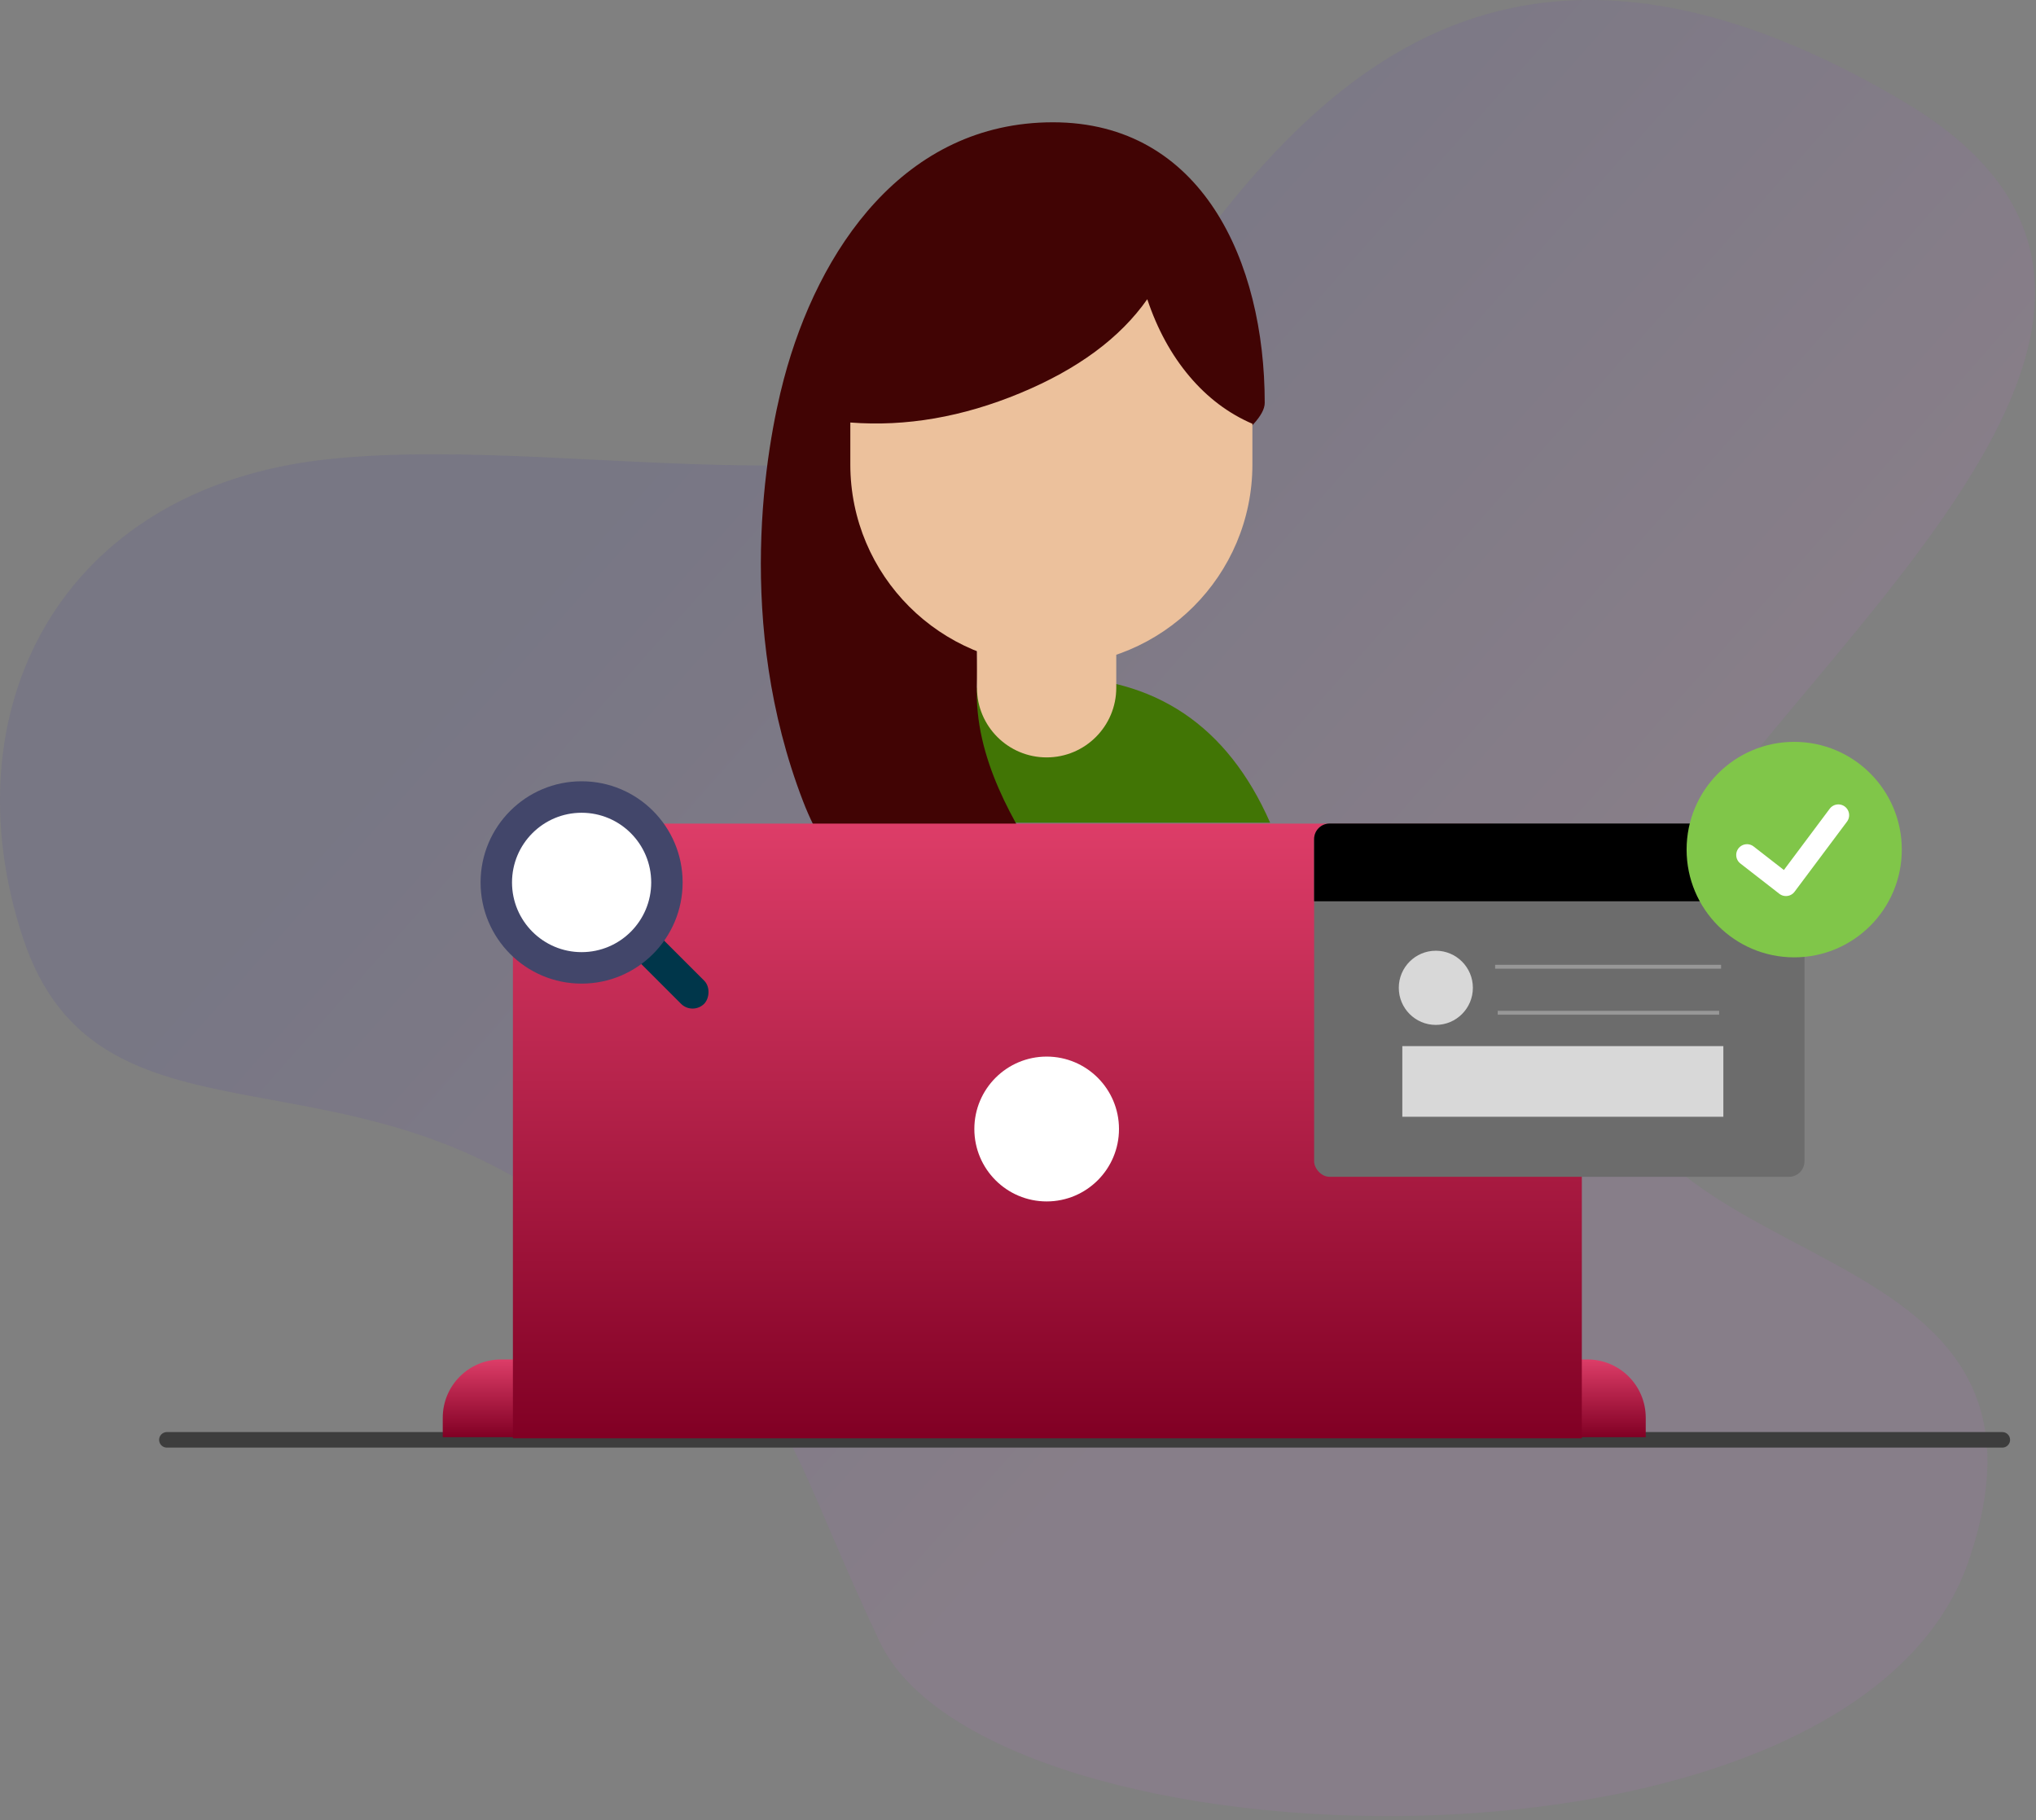 <?xml version="1.0" encoding="UTF-8"?>
<svg width="472px" height="422px" viewBox="0 0 472 422" version="1.1" xmlns="http://www.w3.org/2000/svg" xmlns:xlink="http://www.w3.org/1999/xlink">
    <rect x="0" y="0" width="472" height="422" fill="#808080" stroke="none"/>
    <!-- Generator: sketchtool 49.2 (51160) - http://www.bohemiancoding.com/sketch -->
    <title>05A4EB5F-E3D6-4307-922A-E179FBCC3496</title>
    <desc>Created with sketchtool.</desc>
    <defs>
        <linearGradient x1="24.271%" y1="36.584%" x2="59.206%" y2="62.716%" id="linearGradient-1">
            <stop stop-color="#3023AE" offset="0%"></stop>
            <stop stop-color="#C86DD7" offset="100%"></stop>
        </linearGradient>
        <linearGradient x1="50%" y1="0%" x2="50%" y2="100%" id="linearGradient-2">
            <stop stop-color="#DD3D68" offset="0%"></stop>
            <stop stop-color="#810024" offset="100%"></stop>
        </linearGradient>
    </defs>
    <g id="Page-1" stroke="none" stroke-width="1" fill="none" fill-rule="evenodd">
        <g id="Artboard" transform="translate(-1074, -2059)">
            <g id="Process-Content" transform="translate(374, 958)">
                <g id="Step3" transform="translate(0, 1092)">
                    <g id="access-data-img" transform="translate(700, 9)">
                        <path d="M263.338,77.053 C297.498,27.215 343.033,-34.624 441.321,23.558 C539.608,81.741 368.219,181.003 372.083,239.884 C375.947,298.765 483.329,282.783 456.421,361.798 C429.514,440.814 229.204,434.291 203.897,380.564 C178.591,326.837 187.661,327.166 134.49,283.505 C81.319,239.843 22.768,269.975 5.353,217.531 C-12.061,165.087 13.429,113.32 75.716,106.506 C138.004,99.692 229.178,126.892 263.338,77.053 Z" id="Path-22" fill="url(#linearGradient-1)" opacity="0.1"></path>
                        <path d="M464.189,333.829 C464.189,333.829 322.355,333.829 38.687,333.829" id="Path-25" stroke="#3D3D3D" stroke-width="3.6" stroke-linecap="round"></path>
                        <g id="Girl" transform="translate(175.539, 28)">
                            <path d="M19.604,162.75 C28.563,140.208 44.877,128.937 68.547,128.937 C92.217,128.937 109.007,140.208 118.916,162.75 L19.604,162.75 Z" id="Path-28" fill="#417505"></path>
                            <path d="M68.563,192.137 C89.048,192.137 49.478,164.767 50.951,130.899 C51.041,128.842 51.041,126.154 50.951,122.834 C56.917,102.065 117.658,76.959 117.658,65.408 C117.658,32.525 103.018,0.354 68.563,0.354 C34.108,0.354 14.163,29.771 6.176,59.893 C1.952,75.826 -5.202,116.619 10.62,157.743 C22.762,189.301 49.723,192.137 68.563,192.137 Z" id="Oval-7" fill="#410404"></path>
                            <path d="M50.948,113.792 L83.242,113.792 L83.242,131.457 C83.242,140.375 76.013,147.604 67.095,147.604 L67.095,147.604 C58.177,147.604 50.948,140.375 50.948,131.457 L50.948,113.792 Z" id="Rectangle-17" fill="#ECC19C"></path>
                            <path d="M90.429,41.373 C92.76,48.33 96.016,54.285 100.197,59.239 C104.378,64.193 109.246,67.864 114.802,70.252 L114.802,79.681 C114.802,105.421 93.936,126.288 68.196,126.288 L68.196,126.288 C42.456,126.288 21.589,105.421 21.589,79.681 L21.589,69.961 C34.502,70.956 47.632,68.681 60.98,63.138 C74.328,57.595 84.144,50.34 90.429,41.373 Z" id="Rectangle-15" fill="#ECC19C"></path>
                        </g>
                        <path d="M116.143,315.194 L368.026,315.194 C375.482,315.194 381.526,321.238 381.526,328.694 L381.526,333.213 L102.643,333.213 L102.643,328.694 C102.643,321.238 108.687,315.194 116.143,315.194 Z" id="Rectangle-11" fill="url(#linearGradient-2)"></path>
                        <path d="M141.405,190.953 L344.211,190.953 C356.637,190.953 366.711,201.027 366.711,213.453 L366.711,333.47 L118.905,333.47 L118.905,213.453 C118.905,201.027 128.979,190.953 141.405,190.953 Z" id="Rectangle-10" fill="url(#linearGradient-2)"></path>
                        <rect id="Rectangle-12" fill="#6C6C6C" x="304.649" y="190.94" width="113.68" height="81.906" rx="3.6"></rect>
                        <path d="M308.249,190.94 L414.729,190.94 C416.717,190.94 418.329,192.551 418.329,194.54 L418.329,208.959 L304.649,208.959 L304.649,194.54 C304.649,192.551 306.261,190.94 308.249,190.94 Z" id="Rectangle-12" fill="#000000"></path>
                        <ellipse id="Oval-3" fill="#D8D8D8" cx="332.865" cy="229.026" rx="8.587" ry="8.6"></ellipse>
                        <ellipse id="Oval-2" fill="#FFFFFF" cx="242.646" cy="261.761" rx="16.766" ry="16.791"></ellipse>
                        <path d="M346.61,224.142 L398.992,224.142" id="Path-26" stroke="#979797" stroke-width="0.9"></path>
                        <path d="M347.21,234.806 L398.549,234.806" id="Path-27" stroke="#979797" stroke-width="0.9"></path>
                        <rect id="Rectangle-13" fill="#D8D8D8" x="325.095" y="242.541" width="74.423" height="16.381"></rect>
                        <ellipse id="Oval-4" fill="#80C649" cx="415.944" cy="196.981" rx="24.944" ry="24.981"></ellipse>
                        <g id="Glas" transform="translate(111, 181)">
                            <rect id="Rectangle-14" fill="#00364A" transform="translate(44.878, 44.363) rotate(45) translate(-44.878, -44.363) " x="34.461" y="40.569" width="20.833" height="7.587" rx="3.794"></rect>
                            <ellipse id="Oval-6" fill="#42466A" cx="23.833" cy="23.596" rx="23.42" ry="23.455"></ellipse>
                            <ellipse id="Oval-6" fill="#FFFFFF" cx="23.833" cy="23.596" rx="16.134" ry="16.158"></ellipse>
                        </g>
                        <polyline id="Path-29" stroke="#FFFFFF" stroke-width="5" stroke-linecap="round" stroke-linejoin="round" points="405 198.227 414.031 205.249 426.18 189"></polyline>
                    </g>
                </g>
            </g>
        </g>
    </g>
</svg>